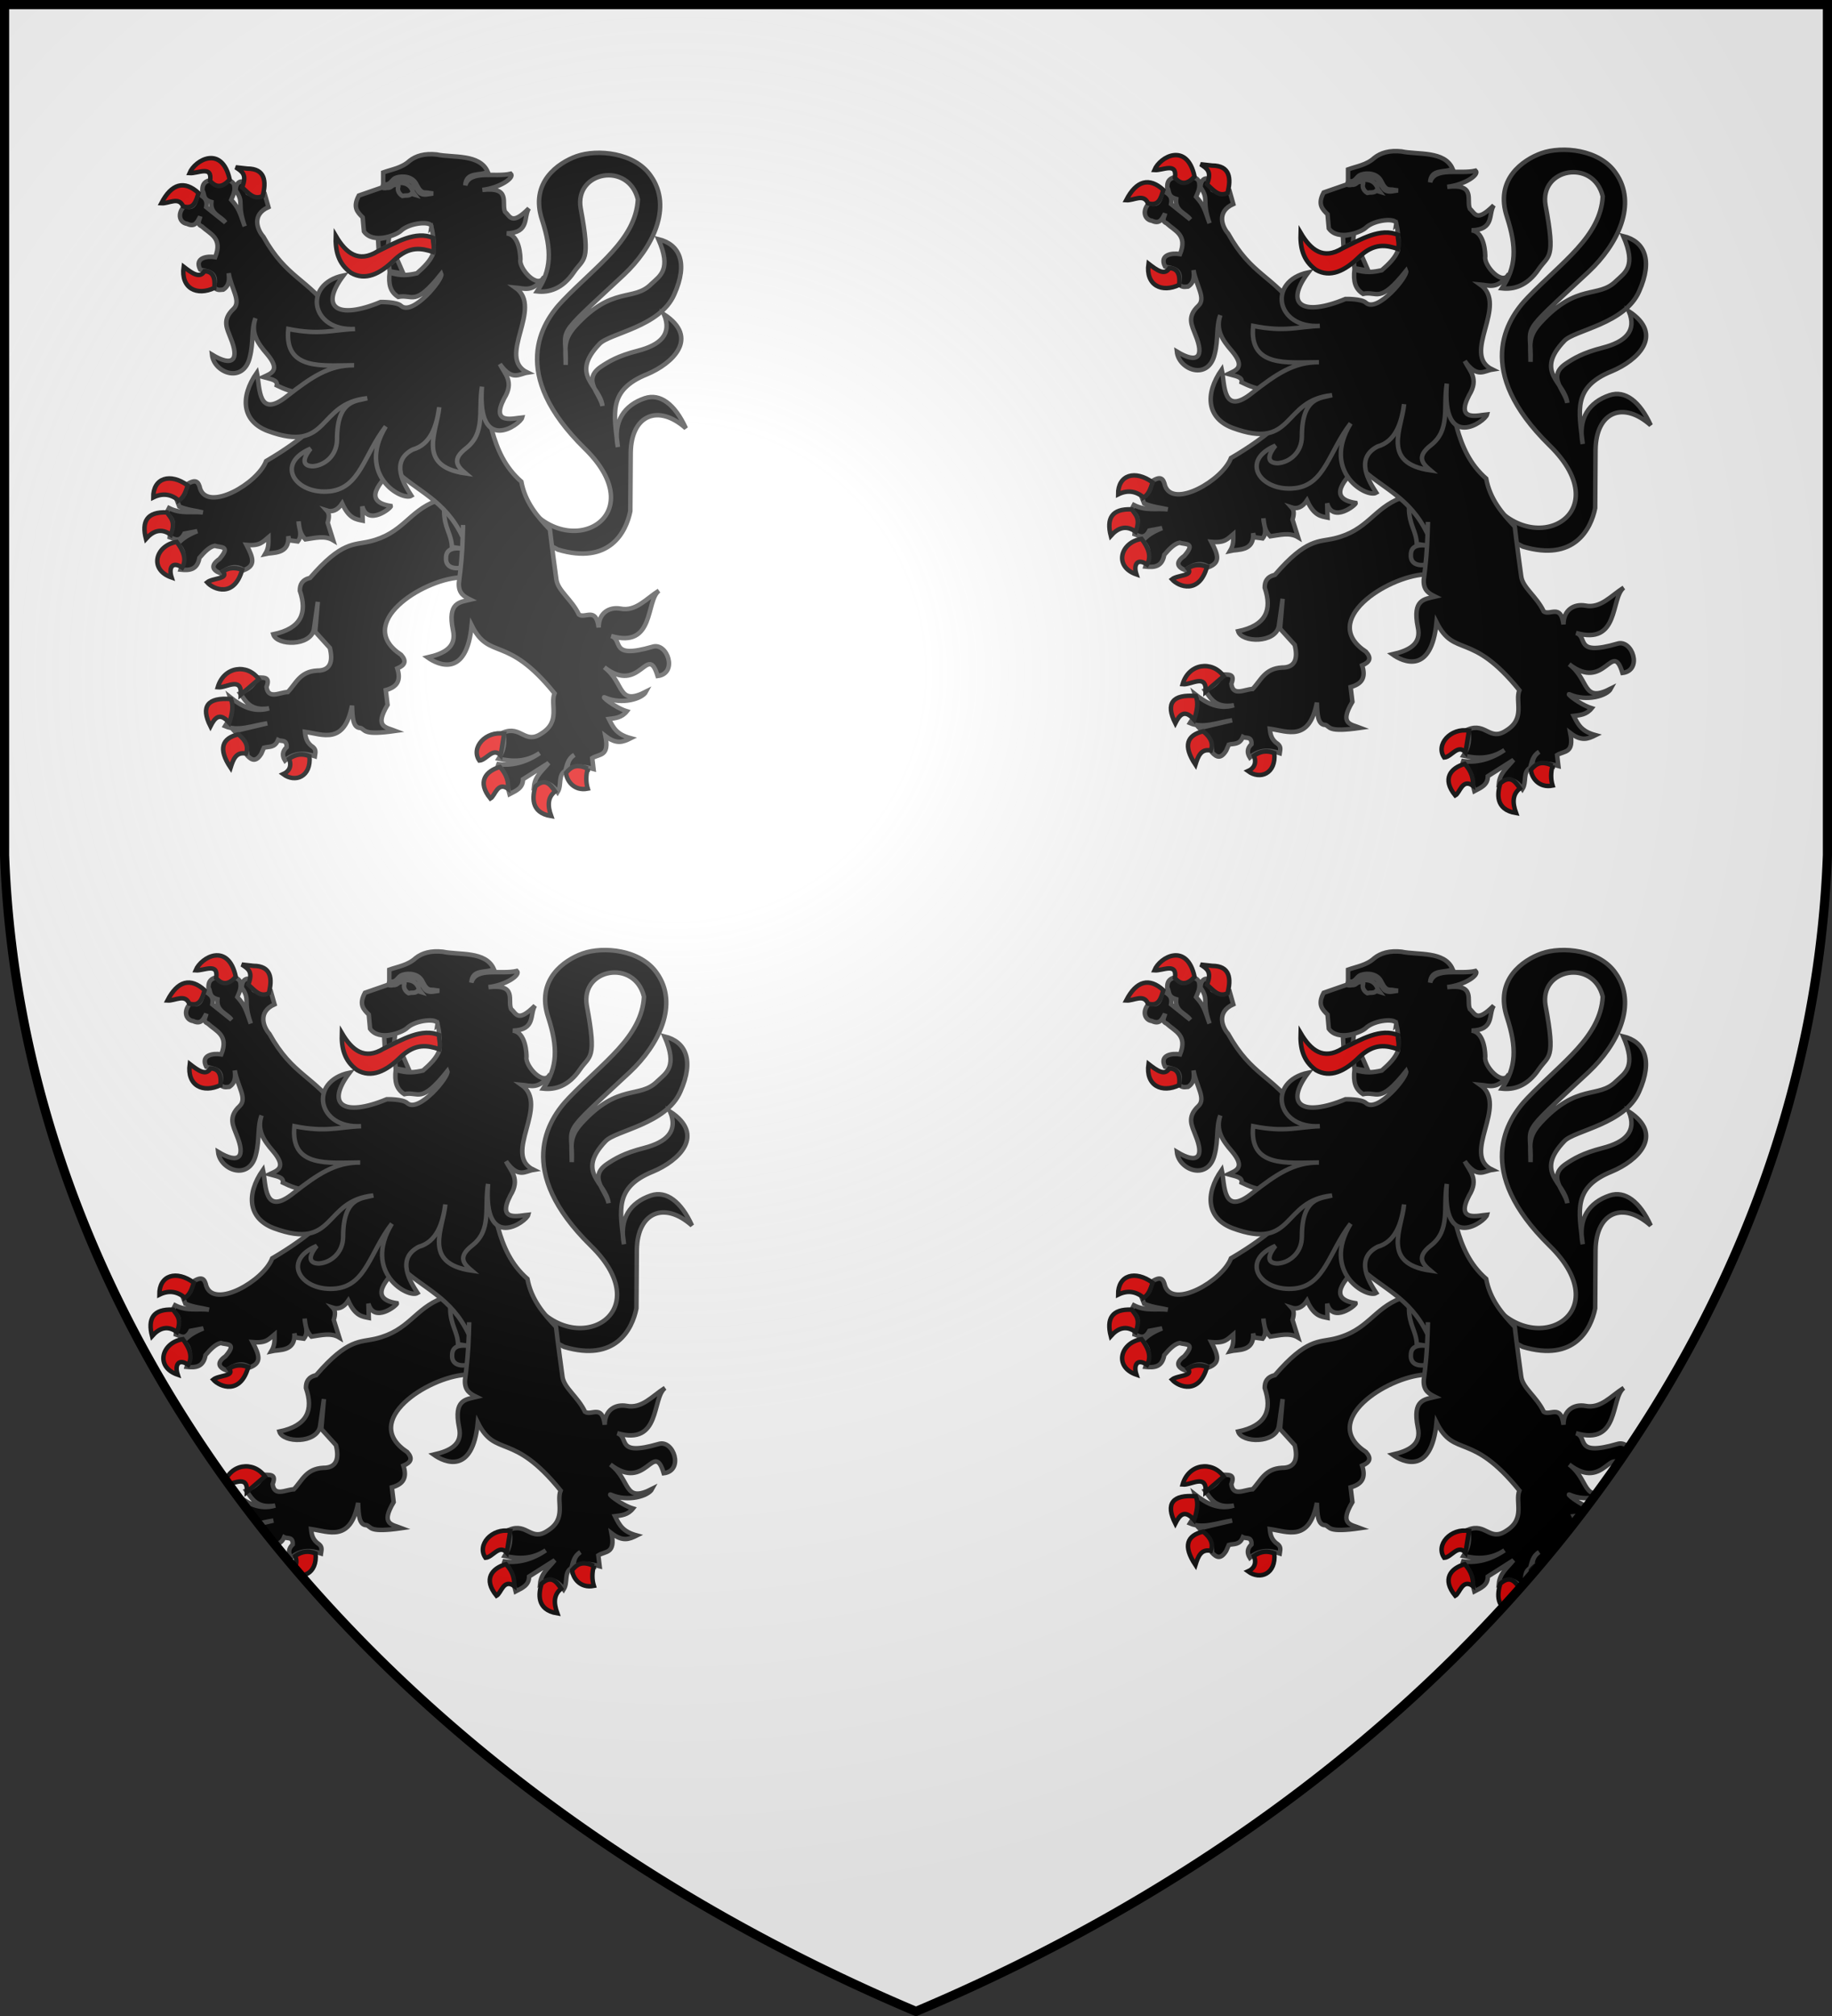 <svg xmlns="http://www.w3.org/2000/svg" xmlns:xlink="http://www.w3.org/1999/xlink" width="600" height="660"><rect width="100%" height="100%" fill="#333333" stroke="none"/><radialGradient id="d" cx="221" cy="226" r="300" gradientTransform="matrix(1.35 0 0 1.35 -77 -85)" gradientUnits="userSpaceOnUse"><stop offset="0" stop-color="#fff" stop-opacity=".3"/><stop offset=".2" stop-color="#fff" stop-opacity=".25"/><stop offset=".6" stop-color="#666" stop-opacity=".13"/><stop offset="1" stop-opacity=".13"/></radialGradient><clipPath id="c"><path id="a" d="M1.5 1.5h597V280A570 445 0 0 1 300 658.5 570 445 0 0 1 1.5 280Z"/></clipPath><use xlink:href="#a" fill="#fff"/><g id="b" stroke="#444" stroke-width="3.5"><path stroke-width="1.47" d="M170.146 161.88c13.734 23.94 45.108 8.106 21.294-15.12-24.78-24.36-14.154-41.034-7.14-48.3 11.046-11.55 23.94-19.992 24.612-33.18-3.024-12.432-20.832-9.24-18.732 2.94 3.36 17.934.966 16.17-2.226 20.874-3.78 5.586-8.274 6.72-12.054 6.3 4.746-7.014 4.83-13.44 1.68-23.268-4.2-12.474 5.292-18.816 11.214-20.958 6.846-2.436 19.026-1.26 24.318 6.384 7.308 10.248.588 23.562-8.778 32.382-24.024 22.386-18.564 16.296-19.068 29.526 0-5.628-.966-8.106 3.234-12.768C200.68 93.42 207.4 98.88 213.28 93c2.94-2.772 6.72-4.746 2.352-14.7 6.888 1.68 9.828 7.686 5.208 18.06-4.62 10.668-21.21 12.726-24.486 16.212-9.954 10.416.126 13.44.966 20.328-.84-4.2-6.72-8.568-.546-12.81 2.646-1.764 5.586-3.57 12.138-5.25 7.434-1.932 11.214-5.46 8.568-11.928 11.76 7.728 2.772 16.128-5.586 19.614C199 127.734 201.1 135.42 202.36 146.34c-1.68-8.4 2.1-13.692 8.82-15.96 5.04-1.68 9.87 1.974 13.44 9.828-8.946-7.98-17.85-4.494-18.06 7.98l-.126 19.152c-1.386 6.846-6.804 17.64-23.688 12.6l-19.026-10.08 6.426-7.98Zm-27.258 2.1c-9.198 3.528-10.836 10.626-21.798 13.272-5.25 1.26-9.156-.084-19.53 11.928-2.688.672-3.36 2.226-3.36 4.2 2.52 7.308.42 12.39-8.694 14.28 1.134 3.78 12.264 3.99 13.314-1.68.126-.84 1.26-8.946 1.26-8.946l-.84 9.786 4.788 5.292c1.092 4.368.252 7.476-4.158 7.434-5.67.294-6.93 4.242-9.618 7.014-2.772.126-6.426 2.52-6.972-1.68 1.512-3.78-1.47-2.814-3.234-3.15-.546 2.31-2.52 3.99-5.418 5.25 1.932 2.73 3.486 5.88 9.492 4.914-5.04 1.512-9.072-.714-12.768-3.654 1.26 3.57.168 6.72-1.638 9.492 4.326 1.848 9.156-.252 13.818-.924L76.78 239.37c1.848 2.058 4.2 3.318 4.2 7.98 1.386 1.47 2.814 2.31 4.62-.63l.84-1.932c1.68-.462 3.528.126 4.62-2.52 1.008.546 2.94-.336 2.814 2.352-1.554 1.47-1.428 2.94-.546 4.368 3.066-2.688 6.426-2.562 9.786-1.428.126-.966.546-1.974-.546-2.94-2.268-1.47-2.52-3.36-2.688-5.04 5.88.84 12.894 4.326 15.414-8.568.126 3.948.294 7.308 2.772 7.308 1.68.588.546 2.52 11.424.966-3.15-1.218-6.93-1.218-2.562-8.526l-.588-4.83c3.78-1.05 5.04-3.15 3.78-7.098 2.52-1.092 3.108-2.352 1.26-4.452-15.54-10.206 6.72-24.528 19.152-25.326l8.988-5.754-5.712-19.866-10.92.546Zm2.562 3.36c.042 5.544 2.394 7.35 2.562 11.76l4.578.672c-3.78-.672-6.51-.252-6.51 2.856-.21 3.024 2.52 3.78 5.124 3.192 3.276-12.054-3.696-19.152-5.754-18.48Z"/><path stroke-width="1.47" d="M68.8 58.98c-2.31.546-2.52 1.932-2.52 3.36.84 1.26 0 2.94 2.94 3.78-.42 4.074 3.192 4.62 4.62 6.72l-6.3-5.04c.588-2.94-1.26-3.36-2.52-4.452-1.134 1.932-.84 5.586-4.62 4.032-2.688 2.94-1.26 5.628.84 5.88 2.646 1.26 3.36-.588 4.326-2.352C65.44 72 64.18 73.26 66.07 74.1c2.73 2.52 6.93 3.78 4.41 10.08-2.52-.42-6.93.126-4.914 4.074 1.974.714 5.964.294 4.494 5.796 1.26 1.218 2.1.798 3.066.756 2.1-1.386 1.974-3.486 1.764-5.376.882 5.25 4.2 9.198 1.596 11.676-3.906 3.654-2.1 6.468-.966 9.534 2.94 7.14.84 9.66-6.09 5.46.63 6.006 10.29 9.66 12.39.84 1.26-4.914.42-8.988 1.848-12.768-1.596 4.788.672 8.148 3.738 11.676 4.662 5.502 1.386 6.384-1.176 7.602 2.184.63 4.83.84 4.41 2.73 2.52 1.26 5.04 2.1 7.56 2.52l4.2 11.34c-3.78 3.528-8.82 7.14-15.246 10.92-2.814 7.392-18.942 16.59-21.588 9.072-.546-2.352-1.386-3.444-4.62-1.26-.294 1.638.294 3.108-2.94 5.208l.714 1.848c2.94 1.218 5.208 1.302 7.728 1.932-3.696-.42-7.14.588-11.088-1.428l-.966 1.848c3.906 2.52 1.386 5.04 1.176 7.686 1.47.462 3.15 1.974 4.83-1.176l4.2-.798c-4.074 1.638-5.04 2.856-6.468 4.116 3.108 3.066 1.848 5.712 1.008 8.484 2.814.294 5.46.168 6.174-3.864 1.68-1.974 3.36-3.654 4.998-3.948 1.848.63 5.46-.168 1.554 4.326-3.066 2.142-2.226 3.654.294 4.662 2.52-1.848 5.04-2.814 7.686-1.008 3.822-1.47 3.234-3.78.882-8.274 4.452.42 5.292-.966 7.182-2.52 0 1.722.21 3.402-1.05 5.502 2.52-.588 7.98.252 7.56-5.838l.294 1.344 2.814.378c1.722-2.184.252-4.452.252-6.552.252 2.1.42 4.074 2.226 5.88 3.066-.42 6.342-1.386 9.114.294l-1.806-5.754c.546-1.89.546-3.066-.294-3.99 1.554.504 3.36.21 5.04-2.31 2.268 5.04 4.62 5.208 6.72 5.628l-.126-4.662c1.806 6.594 9.576.462 9.366-.126-9.66-1.47-3.36-7.98.84-12.18 7.56 7.392 16.8 9.954 22.68 22.386-.126 4.914-.588 9.954-1.26 14.994-.168 3.486 1.848 4.494 3.78 5.46-3.486.84-7.56.84-5.712 9.954 1.26 5.586-2.814 7.686-8.316 8.946 3.528 2.52 12.768 6.72 14.448-10.5 5.88 11.76 11.34 2.688 27.132 22.26-1.512 3.654 2.142 9.24-4.326 13.188-5.376 3.612-6.636-2.688-12.432-.378.546 3.318.294 5.67-1.554 8.61 4.62 1.008 9.03 1.092 13.44-1.848-4.326 2.982-9.24 4.368-14.112 3.528 2.772 1.554 3.318 6.552 4.242 9.912 2.058-1.092 4.41-1.932 4.41-4.872l8.4-5.334c-1.89 2.394-4.452 4.2-4.788 7.644 3.318-2.1 5.754-1.05 7.728 1.89 1.47-2.352 0-5.46 2.52-6.972.546-1.848.84-3.948 2.94-5.208-2.352 1.68-2.1 3.486-2.31 5.208 1.89-2.016 5.502-1.428 8.61-.588l-.42-3.57c2.352-1.47 5.67-.42 4.326-7.224 3.654 2.814 5.754 1.974 8.274.714-4.62-1.26-5.67-3.36-7.14-6.3 2.1-.252 4.2-.42 5.88-2.52-4.074-1.26-8.82-5.25-7.14-4.494 5.46 2.394 12.18.462 13.44-1.932-9.534 4.872-6.888-2.814-13.692-7.98 11.802 9.198 14.112-8.274 17.472 2.856 6.72-.84 3.192-11.13-1.68-9.576-14.406 4.2-9.408-2.268-13.566-3.528 14.406 4.2 11.256-11.466 15.666-14.826-4.2 2.646-7.56 6.888-12.6 5.88-3.57-.63-7.14 1.26-7.14 6.174-.84-6.888-4.41-2.814-6.468-4.242-2.352-4.998-6.972-7.812-7.392-11.592-.63-4.62-1.386-10.08-2.1-16.212-4.2-4.368-8.106-8.988-9.366-15.708-10.794-9.45-10.08-23.52-14.406-35.448l-47.04-19.278C100.552 90.9 94 91.32 86.23 77.46c-1.89-2.1-3.99-7.14 1.68-9.66l-1.26-4.452c-1.89-.588-3.696.924-5.544-.168L79.3 59.4c-1.26 0-2.1 1.008-2.1 2.94 2.94 4.2.252 3.99 2.94 11.76-1.68-4.746-1.89-5.88-4.41-8.694.63-1.554 1.47-2.94.882-5.166-1.092-1.47-1.638-.84-2.352-1.134-2.814 2.982-4.074 1.134-5.46-.126Zm82.866 112.896c0 1.05-.126 2.898-.126 3.99l.126-3.99Z"/><path stroke-width="1.47" d="m123.82 78.3 3.607-.664-.373 2.974-3.024 1.47-.21-3.78Zm8.283 11.288-2.194-5.042-2.507 2.162.198 2.092 4.503.788Zm9.189-15.278c.336-2.1-7.182-1.47-10.038 1.302-1.554 1.428-9.114 4.368-12.054.168l-.42-4.62c-1.68-1.68-3.36-3.234-1.26-7.14l7.98-2.772V56.46c2.772-1.008 6.048-1.428 8.61-3.78 2.1-1.68 4.998-2.52 8.904-2.1 5.292 1.134 14.112-.294 16.716 5.67-2.478 1.47-7.056-.21-7.35 4.41 1.512-5.166 9.66-2.52 14.91-3.78 1.344 1.26-3.57 4.62-9.324 5.292 9.534-1.092 6.174 4.368 7.434 7.182 1.68 1.386 2.1 4.62 7.812-1.134-1.806 2.814.336 7.98-7.266 8.19 4.368.504 4.494 7.77 4.494 8.61-.588 2.73 5.628 9.954 7.77 5.628-3.78 5.292-6.51 3.738-9.45 3.486 9.492 6.678-6.426 22.806 3.99 27.846-2.73.42-4.956 2.94-9.03-2.772 1.554 3.192 4.788 5.712 1.428 11.172-4.578 8.82 3.024 6.552 5.88 6.3-.588 2.31-14.868 12.432-13.188-10.08-1.26 7.854 1.26 15.12-5.208 20.16-4.872 3.78-2.772 6.006-.126 8.232-16.296-2.352-9.366-13.692-8.652-21.672-.882 6.3-2.814 12.18-8.694 13.86-7.56 3.906-2.73 11.55-.42 15.12-3.066 1.848-18.06-6.72-8.4-22.68-7.14 9.24-8.4 20.034-18.186 21.21-11.214 1.302-18.354-8.904-6.426-13.944-3.318 4.2-2.016 5.754.798 5.754 3.822-.294 7.854-3.486 7.854-8.82 0-13.02 6.3-12.432 9.87-13.44-16.59 1.68-12.096 18.27-32.55 10.71-8.4-3.15-9.24-11.004-3.57-19.11 1.05 4.914.21 15.54 10.08 7.56 7.56-5.88 13.482-10.08 21.756-9.954-10.374.042-22.932 1.806-21.546-11.886 10.5 2.1 14.532.252 21.84 0-14.448.84-17.22-14.7-3.78-17.514-7.98 10.542-1.974 14.574 12.18 8.694 0 0 5.292-.126 6.72 1.26 3.78 3.36 13.86-8.82 13.146-10.5-8.82 11.088-9.366 6.552-14.112 7.56-2.604-1.68-3.234-4.032-2.814-7.98 3.78 1.26 6.3.84 8.946.252 2.394-2.058 4.494-4.2 5.334-6.552.21-2.94.126-5.754-.588-8.61Zm-14.364-13.23c2.982-1.68 7.224-2.1 8.358 1.89l.588.798-1.134-.336c-.546.588-1.26.588-2.1.588l-.84.126c-1.26-.756-1.68-1.974-1.386-2.898.546-1.638-2.604-.168-3.486-.168Zm2.898-2.94c-1.386.42-1.638 1.848-3.066 2.226-.714.042-1.26-.126-1.26-.126l-.294 1.26s.714.21 1.554 0c1.806.126 2.226-1.68 3.528-2.31 1.512-.462 3.612-.63 4.872.63 1.26 1.68 1.806 3.15 2.646 3.57 1.26.63 2.688.084 4.074-.042l-1.26-.168c-1.554-.42-2.52.672-4.2-2.772-1.26-2.688-4.494-2.94-6.594-2.268Z"/><path fill="#e20909" stroke="#111" stroke-width="1.47" d="M79.3 61.332c1.68-4.242 0-5.166-2.1-6.552l3.78.42c5.88 0 6.3 4.2 5.04 8.988-2.94 1.386-4.62-1.008-6.72-2.856ZM62.08 56.67c2.688.21 7.56-2.73 6.72 2.52 2.1 2.478 4.2 2.1 6.426-.42-2.478-11.34-11.298-6.51-13.146-2.1Zm-2.1 10.878c-1.47-3.318-4.62-.84-7.14-1.008 3.36-6.51 7.56-7.56 12.18-3.36-.84 2.688-1.512 5.46-5.04 4.368ZM70.186 94.26c-5.586 2.688-11.046.252-10.038-6.93 2.772 2.142 5.292 3.99 6.804 1.47 2.268 0 3.696 1.428 3.234 5.46Zm-11.634 69.594c-2.352-1.974-5.124-2.604-8.358-1.008-.042-6.426 5.586-8.106 11.298-3.906-.672 1.974-1.26 3.948-2.94 4.914ZM47.8 176.412c-1.428-5.586.21-8.946 6.888-8.652 1.092 1.68 2.982 2.94 1.26 7.308-3.108-2.268-5.796-1.302-8.148 1.344Zm10.08 1.008c2.1 2.772 3.36 5.586 1.806 8.4-3.234-2.226-4.536 0-3.486 3.234-7.56-2.604-5.208-10.542 1.68-11.634ZM73 187.08c2.226-1.428 4.2-1.26 6.3-.546-2.52 9.114-9.24 6.594-11.466 4.116 1.806-1.47 7.266-1.05 5.166-3.57Zm11.76 35.28c-3.78-5.208-11.466-4.2-13.44 2.646 2.814.294 7.854-3.696 7.56 2.394l5.88-5.04Zm-9.66 14.28c-3.15-3.612-4.746-1.68-6.174 1.134-3.318-6.594-.84-9.534 6.72-8.904.882 2.142.42 4.83-.546 7.77Zm2.94 3.78c-5.25 1.26-6.72 4.62-2.52 10.92.84-2.688 1.806-5.334 5.04-4.62.84-2.1.168-4.2-2.52-6.3Zm16.632 7.98c1.008 2.52-.042 4.2-1.932 5.04 3.99 2.94 9.24.84 8.61-5.88-2.1-.84-4.284-.84-6.678.84Zm70.434-8.19-1.134 7.098c-2.52-2.856-4.578 1.512-6.972 1.68-2.94-4.2 2.1-9.828 8.106-8.778Zm1.344 18.06c.042-2.31-.378-4.62-2.73-7.182-4.62 1.344-7.56 4.872-3.108 10.332 1.554-.84 2.268-5.712 5.838-3.15Zm8.904-.798c3.234-2.898 4.872-.672 6.426 1.638-2.394 1.89-2.52 4.578-1.26 8.064-6.972-1.134-6.09-6.594-5.166-9.702Zm17.136-5.838c-.63 2.226-.63 4.494 0 6.552-4.536.882-6.93-2.646-7.098-5.166 1.848-2.226 3.528-2.94 7.098-1.386ZM109.96 77.208c-.168 4.704.714 9.072 5.04 12.138 4.62 2.646 9.408.42 14.112-4.2 4.956-4.746 8.988-3.906 12.768-2.646.546-2.1-.252-3.066 0-4.62-5.712-2.394-12.012 1.386-18.27 4.452-6.216 3.78-10.29.588-13.65-5.124Z"/></g><use xlink:href="#b" x="316" y="-1"/><g clip-path="url(#c)"><use xlink:href="#b" x="2" y="261"/><use xlink:href="#b" x="316" y="261"/></g><use xlink:href="#a" fill="url(#d)" stroke="#000" stroke-width="3"/></svg>